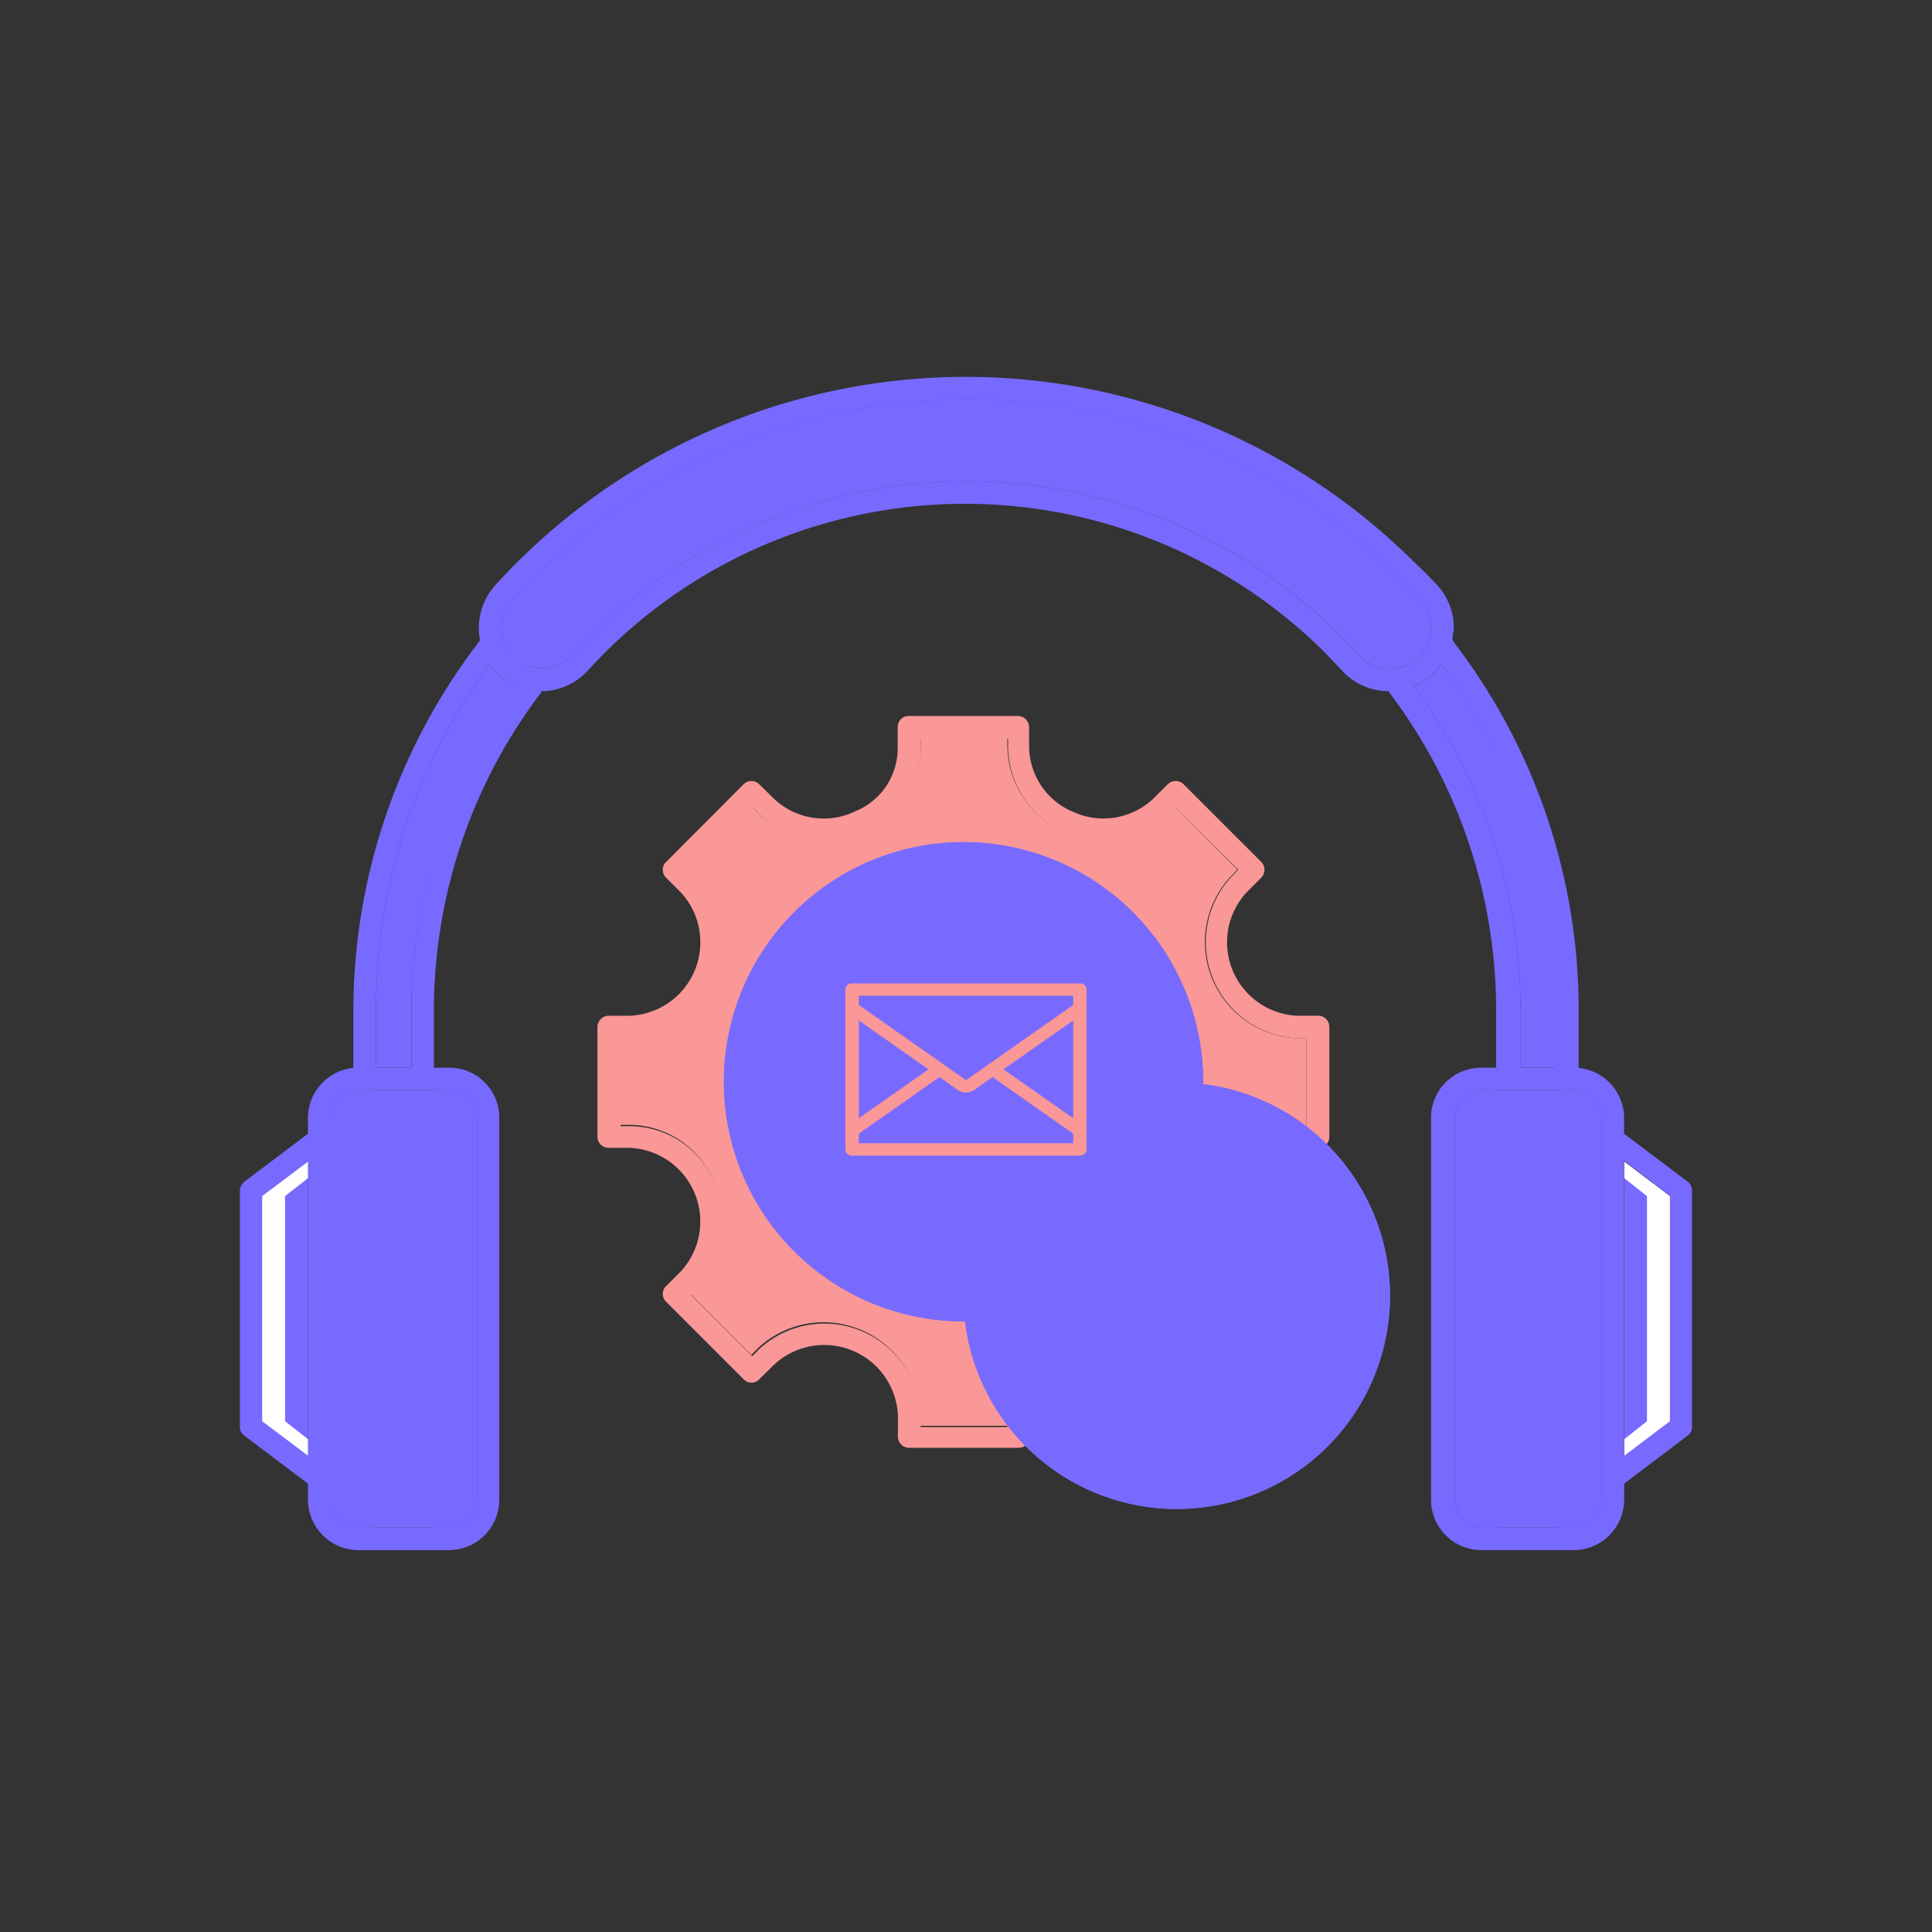 <svg xmlns="http://www.w3.org/2000/svg" width="112" height="112" viewBox="0 0 112 112"><rect x="0" y="0" width="112" height="112" fill="#333333" stroke="none"/><defs><style>.a{fill:none;}.b{fill:#786aff;}.c{fill:#fff;}.d,.e{fill:#fa9797;}.e{opacity:0;}</style></defs><g transform="translate(-254 -1974)"><rect class="a" width="112" height="112" rx="10" transform="translate(254 1974)"/><g transform="translate(267.907 1989.701)"><path class="b" d="M83.925,52.8l-3.683-2.776v-.934a2.92,2.92,0,0,0-2.631-2.881V42.971a35.057,35.057,0,0,0-7.156-21.337L70.3,21.4a1.484,1.484,0,0,1,.066-.526,3.657,3.657,0,0,0-.934-2.631c-.408-.434-.829-.868-1.315-1.315a36.832,36.832,0,0,0-53.328,1.315,3.7,3.7,0,0,0-.868,3.17l-.171.237A35.175,35.175,0,0,0,6.577,42.971v3.236a2.92,2.92,0,0,0-2.631,2.881v.934L.263,52.8A.684.684,0,0,0,0,53.311V67.018a.618.618,0,0,0,.263.513l3.683,2.776v.934a2.933,2.933,0,0,0,2.92,2.92h5.262a2.92,2.92,0,0,0,2.907-2.92V49.088a2.894,2.894,0,0,0-2.907-2.894h-.881V42.971a30.479,30.479,0,0,1,6.222-18.535v-.066h0a3.67,3.67,0,0,0,2.71-1.21,29.558,29.558,0,0,1,42.713-1.039l.987,1.039a3.631,3.631,0,0,0,2.539,1.2.986.986,0,0,0,.2,0v.066a30.545,30.545,0,0,1,6.209,18.548v3.223h-.868a2.894,2.894,0,0,0-2.907,2.894V71.24a2.92,2.92,0,0,0,2.907,2.92h5.262a2.933,2.933,0,0,0,3.026-2.92v-.934l3.67-2.776a.592.592,0,0,0,.263-.513V53.311a.645.645,0,0,0-.25-.513ZM3.946,68.688l-2.631-2V53.639l2.631-2Zm8.182-21.2a1.618,1.618,0,0,1,1.618,1.6V71.24a1.618,1.618,0,0,1-1.618,1.618H6.867a1.618,1.618,0,0,1-1.6-1.618V49.088a1.618,1.618,0,0,1,1.618-1.6h5.262ZM9.945,42.971v3.223H7.893V42.971A33.82,33.82,0,0,1,14.47,22.805,3.775,3.775,0,0,0,15,23.41a3.946,3.946,0,0,0,1.079.671A31.781,31.781,0,0,0,9.945,42.971Zm56.6-19.916a2.3,2.3,0,0,1-1.644-.763c-.342-.368-.684-.737-1.039-1.079A30.584,30.584,0,0,0,42.094,12.2a30.952,30.952,0,0,0-22.81,10.089,2.46,2.46,0,0,1-3.354.158,2.381,2.381,0,0,1-.145-3.341A35.714,35.714,0,0,1,42.094,7.454,35.28,35.28,0,0,1,67.219,17.794a14.638,14.638,0,0,1,1.21,1.315,2.368,2.368,0,0,1-.171,3.354A2.276,2.276,0,0,1,66.548,23.055Zm1.513,1.013a3.433,3.433,0,0,0,1.066-.658,3.775,3.775,0,0,0,.526-.605A33.754,33.754,0,0,1,76.23,42.971v3.223H74.244V42.971A31.926,31.926,0,0,0,68.061,24.068ZM78.927,71.24a1.618,1.618,0,0,1-1.618,1.618H72.047a1.618,1.618,0,0,1-1.618-1.618V49.088a1.618,1.618,0,0,1,1.618-1.6h5.262a1.618,1.618,0,0,1,1.618,1.6Zm3.946-4.551-2.631,2v-17.1l2.631,2Z" transform="translate(0 0)"/><path class="b" d="M3.637,40.73V57.778l-2.657-2V42.729Z" transform="translate(0.309 10.91)"/><path class="b" d="M63.654,42.729V55.779l-2.644,2V40.73Z" transform="translate(19.245 10.91)"/><path class="c" d="M63.654,42.729V55.779l-2.644,2v-.96l1.315-1.039V42.729L61.01,41.69v-.96Z" transform="translate(19.245 10.91)"/><path class="b" d="M62.038,39.175V61.327a1.618,1.618,0,0,1-1.618,1.618H55.158a1.618,1.618,0,0,1-1.618-1.618V39.175a1.618,1.618,0,0,1,1.618-1.6H60.42a1.618,1.618,0,0,1,1.618,1.6Z" transform="translate(16.889 9.913)"/><path class="c" d="M2.309,42.729V55.779l1.329,1.039v.96l-2.657-2V42.729l2.657-2v.96Z" transform="translate(0.309 10.91)"/><path class="b" d="M12.485,39.175V61.327a1.618,1.618,0,0,1-1.618,1.618H5.6A1.618,1.618,0,0,1,4,61.327V39.175a1.618,1.618,0,0,1,1.618-1.6H10.88A1.618,1.618,0,0,1,12.485,39.175Z" transform="translate(1.262 9.913)"/><path class="b" d="M11.094,39.175V61.327a1.618,1.618,0,0,1-1.618,1.618H8.41c.526,0,.96-.723.96-1.618V39.175c0-.881-.434-1.6-.96-1.6H9.476a1.618,1.618,0,0,1,1.618,1.6Z" transform="translate(2.653 9.913)"/><path class="b" d="M6.631,72.544H5.6A1.618,1.618,0,0,1,4,70.926V48.774a1.618,1.618,0,0,1,1.618-1.6H6.631c-.539,0-.973.723-.973,1.6V70.926C5.7,71.821,6.131,72.544,6.631,72.544ZM67,22.136a2.276,2.276,0,0,1-1.71.605,2.3,2.3,0,0,1-1.644-.763c-.342-.368-.684-.737-1.039-1.079a30.584,30.584,0,0,0-21.771-9.011,30.952,30.952,0,0,0-22.81,10.089,2.46,2.46,0,0,1-3.354.158,2.381,2.381,0,0,1-.145-3.341A35.714,35.714,0,0,1,40.832,7.14,35.28,35.28,0,0,1,65.957,17.48a14.638,14.638,0,0,1,1.21,1.315A2.368,2.368,0,0,1,67,22.136Z" transform="translate(1.262 0.314)"/><path class="b" d="M64.923,21.794a2.342,2.342,0,0,0-.592-1.789c-.368-.434-.776-.842-1.171-1.315a34.53,34.53,0,0,0-50.566,1.315,2.328,2.328,0,0,0-.592,1.8,2.381,2.381,0,0,1,.145-3.012A35.714,35.714,0,0,1,38.456,7.14,35.28,35.28,0,0,1,63.581,17.48a14.639,14.639,0,0,1,1.21,1.315,2.368,2.368,0,0,1,.132,3Z" transform="translate(3.638 0.314)"/><path class="b" d="M64.813,21.505a1.815,1.815,0,0,1-.3.342,1.934,1.934,0,0,1-.487.342c-.316-.368-.645-.723-.973-1.066a33.751,33.751,0,0,0-50.368,1.092,2.407,2.407,0,0,1-.5-.342,2.249,2.249,0,0,1-.289-.329,2.328,2.328,0,0,1,.592-1.8,34.53,34.53,0,0,1,50.566-1.315,12.791,12.791,0,0,1,1.171,1.315,2.342,2.342,0,0,1,.592,1.763Z" transform="translate(3.748 0.603)"/><path class="b" d="M14.248,20.086a31.781,31.781,0,0,0-6.2,18.89V42.2H6V38.976A33.82,33.82,0,0,1,12.577,18.81a3.775,3.775,0,0,0,.526.605,3.946,3.946,0,0,0,1.144.671ZM74.4,38.976V42.2H72.351V38.976a31.926,31.926,0,0,0-6.183-18.9,3.433,3.433,0,0,0,1.066-.658,3.776,3.776,0,0,0,.526-.605A33.754,33.754,0,0,1,74.4,38.976Z" transform="translate(1.893 3.995)"/><path class="d" d="M57.552,38.467H56.328a4.262,4.262,0,0,1-2.947-7.143l.855-.855a.658.658,0,0,0,0-.921l-4.5-4.5a.658.658,0,0,0-.921,0l-.737.737a4.2,4.2,0,0,1-4.67.895A4.144,4.144,0,0,1,40.78,22.8V21.735a.658.658,0,0,0-.658-.645H33.808a.631.631,0,0,0-.645.645v1.223a3.946,3.946,0,0,1-2.46,3.657l-.2.092a4.2,4.2,0,0,1-4.617-.921l-.75-.737a.645.645,0,0,0-.908,0l-4.486,4.5a.605.605,0,0,0-.2.447.645.645,0,0,0,.2.474l.855.855a4.262,4.262,0,0,1-2.973,7.143h-1.21a.658.658,0,0,0-.658.658v6.354a.645.645,0,0,0,.658.645h1.21A4.275,4.275,0,0,1,20.6,53.279l-.855.855a.631.631,0,0,0,0,.921l4.486,4.486a.618.618,0,0,0,.908,0l.868-.855a4.275,4.275,0,0,1,7.169,2.96v1.21a.645.645,0,0,0,.645.658h6.354a.658.658,0,0,0,.658-.658v-1.21a4.262,4.262,0,0,1,7.143-2.96l.855.855a.631.631,0,0,0,.921,0l4.473-4.486a.658.658,0,0,0,0-.921l-.855-.855a4.275,4.275,0,0,1,2.947-7.156h1.223a.631.631,0,0,0,.645-.645V39.125a.645.645,0,0,0-.631-.658Zm-.7,6.367h-.526A5.577,5.577,0,0,0,52.461,54.2l.395.395-3.565,3.578L48.87,57.8a5.577,5.577,0,0,0-9.353,3.946v.566H34.492V61.75A5.577,5.577,0,0,0,25.126,57.8l-.395.408-3.578-3.578.408-.395A5.406,5.406,0,0,0,22.6,48.267a5.341,5.341,0,0,0-4.933-3.394H17.1v-5.1h.566A5.577,5.577,0,0,0,21.614,30.4L21.206,30l3.578-3.565.276.276a5.538,5.538,0,0,0,6.025,1.2l.2-.079a5.262,5.262,0,0,0,3.21-4.867v-.566h5.064V22.8a5.564,5.564,0,0,0,9.484,3.946l.289-.276L52.908,30l-.395.408a5.577,5.577,0,0,0,3.867,9.366h.474Z" transform="translate(4.971 4.715)"/><path class="d" d="M56.019,39.467A5.577,5.577,0,0,1,52.152,30.1l.395-.408-3.565-3.565-.289.276a5.564,5.564,0,0,1-9.484-3.946V22.05H34.183v.566a5.262,5.262,0,0,1-3.262,4.867l-.2.079a5.538,5.538,0,0,1-6.025-1.2l-.276-.276-3.578,3.565.408.408a5.577,5.577,0,0,1-3.946,9.366H16.74v5.064h.566a5.341,5.341,0,0,1,4.933,3.394A5.406,5.406,0,0,1,21.2,53.857l-.408.395L24.37,57.83l.395-.408a5.577,5.577,0,0,1,9.366,3.946v.566h5.064v-.566a5.577,5.577,0,0,1,9.353-3.946l.421.408L52.6,54.292,52.2,53.9a5.577,5.577,0,0,1,3.867-9.366h.474V39.467ZM36.669,54.384A12.392,12.392,0,1,1,49.06,42.005,12.392,12.392,0,0,1,36.669,54.384Z" transform="translate(5.281 5.017)"/><path class="c" d="M34.861,27.8A12.391,12.391,0,1,0,47.253,40.191,12.391,12.391,0,0,0,34.861,27.8Zm0,23.481a11.1,11.1,0,1,1,11.1-11.089,11.1,11.1,0,0,1-11.1,11.089Z" transform="translate(7.088 6.831)"/><path class="b" d="M53.56,39.175V61.327a1.618,1.618,0,0,0,1.618,1.618h1.066c-.526,0-.96-.723-.96-1.618V39.175c0-.881.434-1.6.96-1.6H55.178a1.618,1.618,0,0,0-1.618,1.6Z" transform="translate(16.895 9.913)"/><path class="b" d="M58,62.945h1.066a1.618,1.618,0,0,0,1.565-1.618V39.175a1.618,1.618,0,0,0-1.618-1.6H58c.539,0,.973.723.973,1.6V61.327C58.947,62.221,58.513,62.945,58,62.945Z" transform="translate(18.296 9.913)"/><path class="b" d="M35.221,26.65a13.891,13.891,0,1,0,13.891,13.9,13.891,13.891,0,0,0-13.891-13.9Zm0,26.309a12.362,12.362,0,1,0,0-.026Z" transform="translate(6.728 6.468)"/><path class="b" d="M35.221,26.65a13.891,13.891,0,1,0,13.891,13.9,13.891,13.891,0,0,0-13.891-13.9Zm0,26.309a12.362,12.362,0,1,0,0-.026Z" transform="translate(6.728 6.468)"/></g><g transform="translate(303.009 2029.009)"><rect class="e" width="14" height="14" transform="translate(-0.009 -0.009)"/><path class="d" d="M13.594,2H.388A.373.373,0,0,0,0,2.357v9.269a.373.373,0,0,0,.388.357H13.594a.373.373,0,0,0,.388-.357V2.357A.373.373,0,0,0,13.594,2Zm-.388.713V3.25L6.991,7.612.777,3.25V2.713Zm0,1.434V9.816L9.166,6.982ZM4.816,6.982.777,9.816V4.147ZM.777,11.269v-.556L5.454,7.43l1.065.749a.833.833,0,0,0,.944,0L8.529,7.43l4.677,3.283v.556Z" transform="translate(0)"/></g></g></svg>